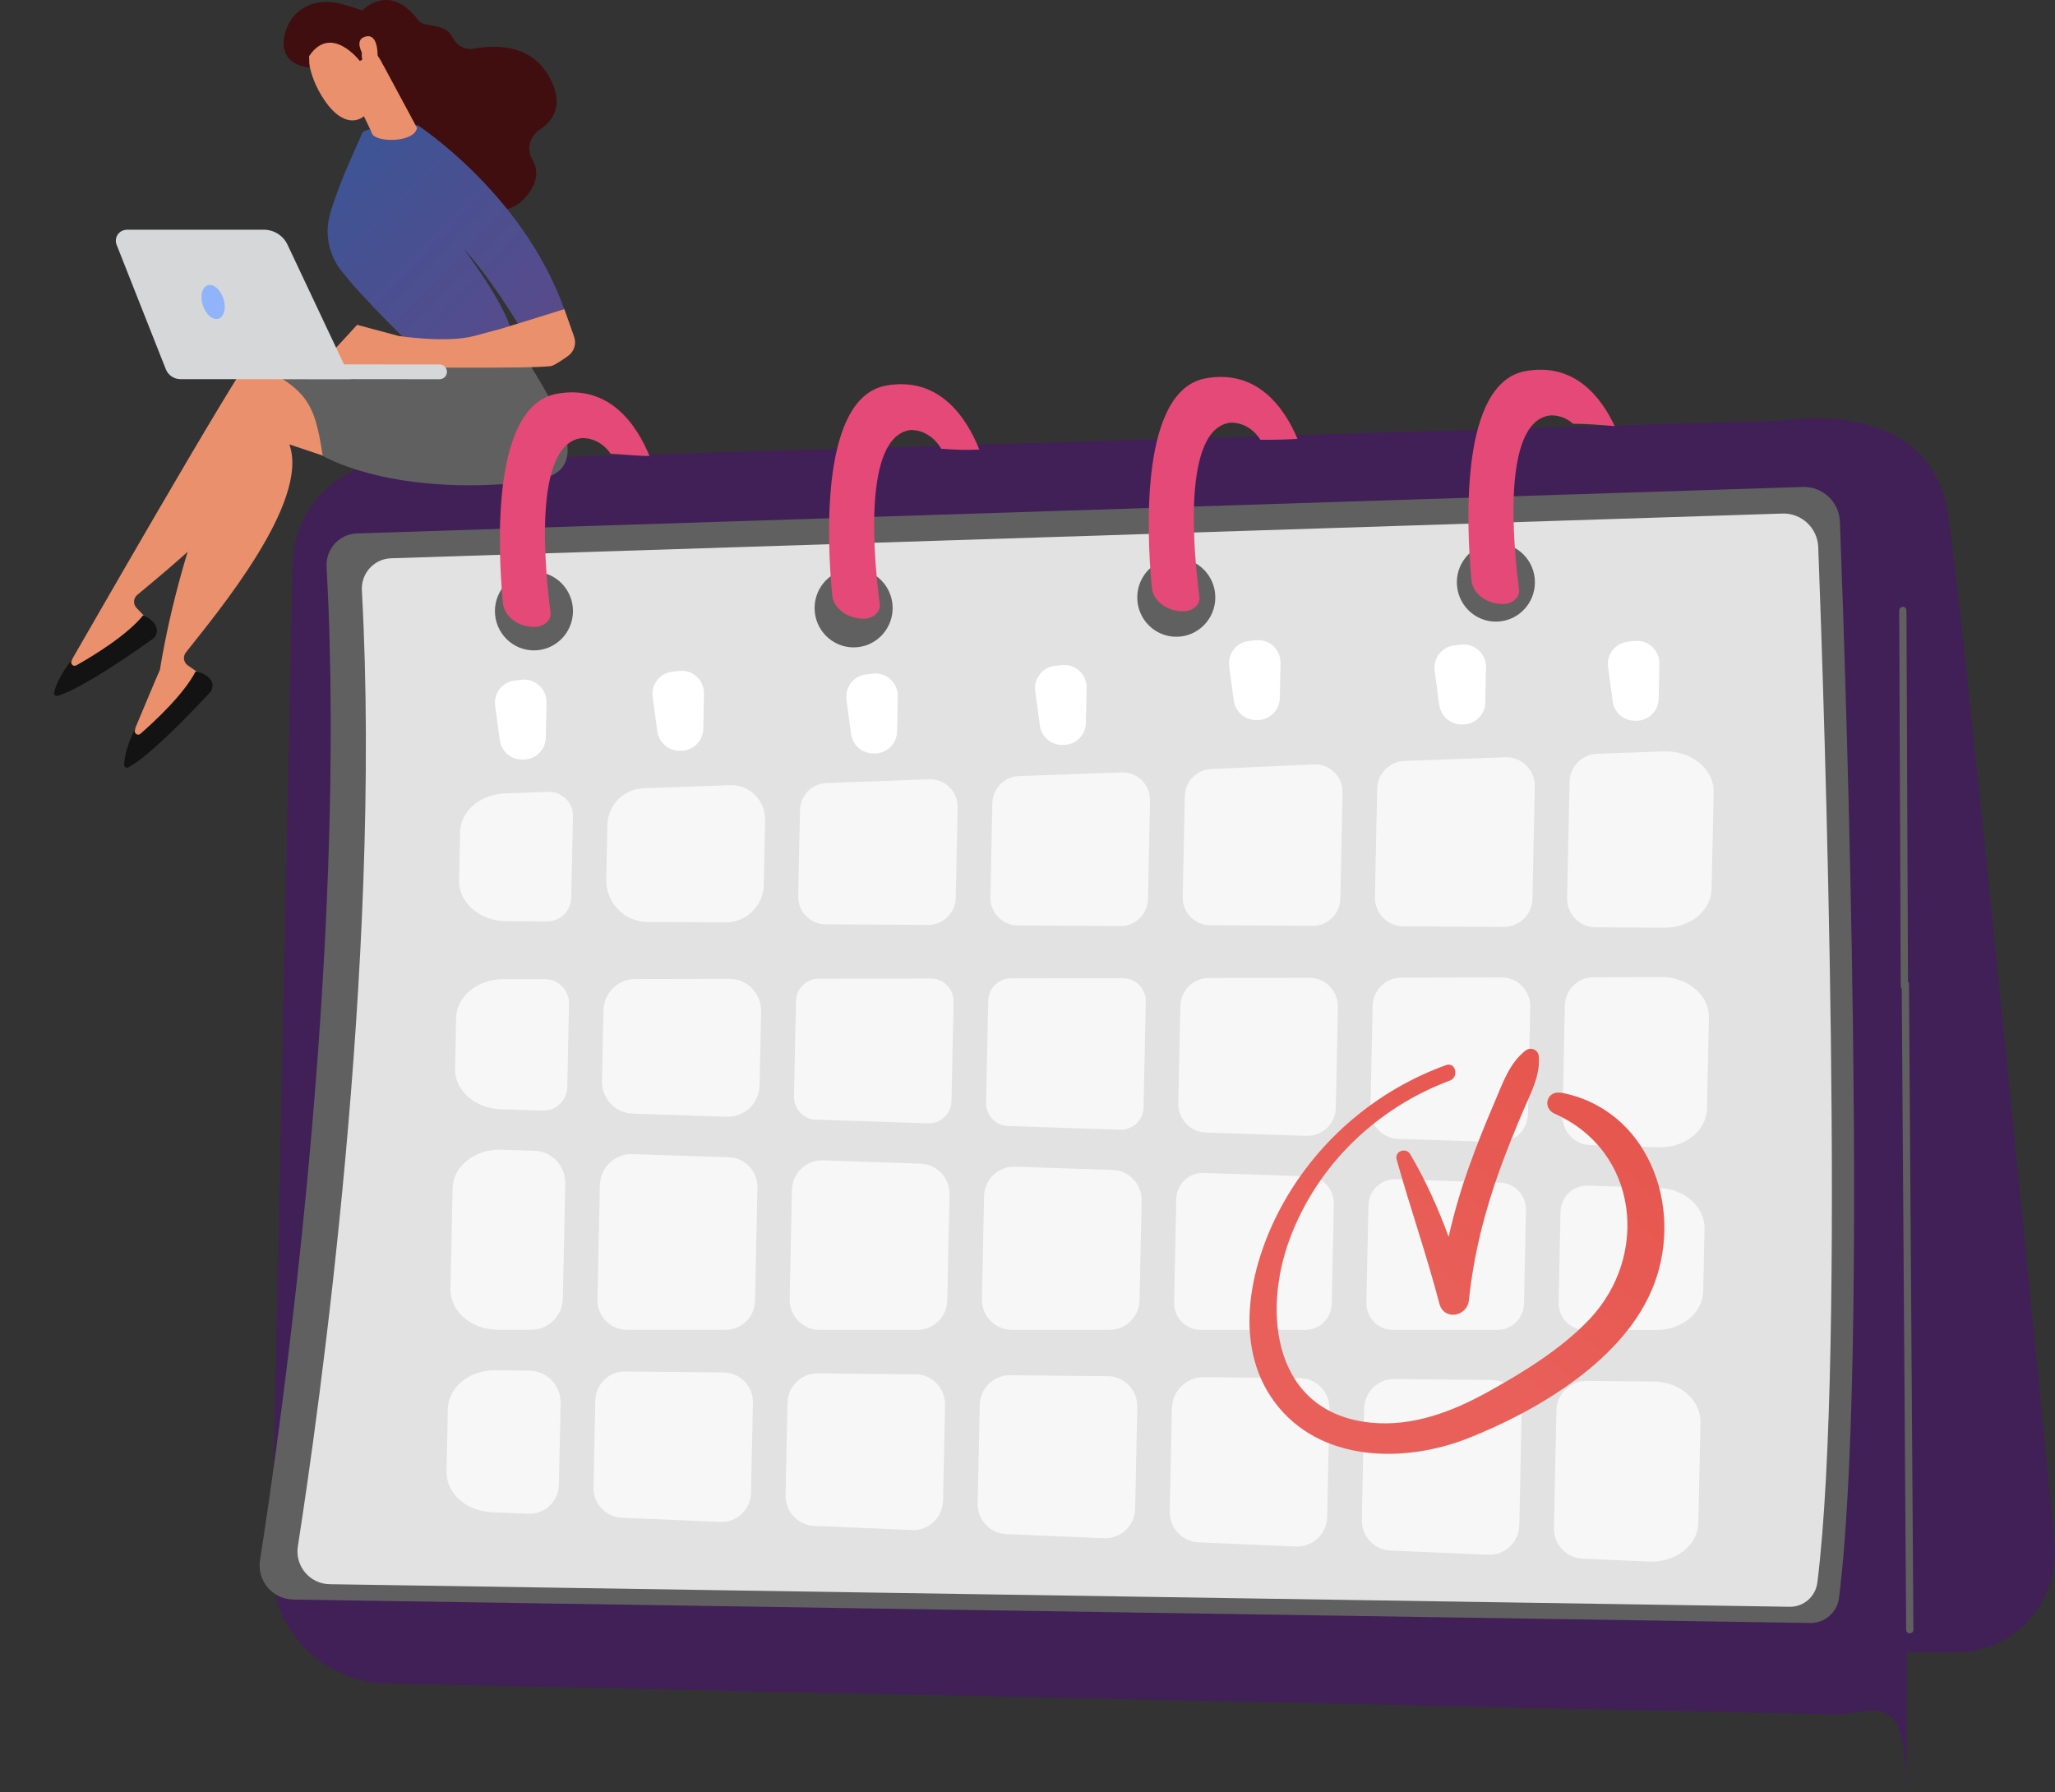 <?xml version="1.0" encoding="UTF-8"?><svg id="uuid-520c2b26-eb02-41da-9a37-980a615b1a4c" xmlns="http://www.w3.org/2000/svg" xmlns:xlink="http://www.w3.org/1999/xlink" viewBox="0 0 342.26 298.48"><rect x="0" y="0" width="342.26" height="298.48" fill="#333333" stroke="none"/><defs><style>.uuid-2a0c1ee8-6152-42a7-bf1f-aabae00c156a{fill:#d6d7d8;}.uuid-7c63dcff-dfb3-4be2-b490-d016932ab5c3,.uuid-b873c8ba-fb6c-412f-ac0b-bc3f7c1b79f2{fill:#fff;}.uuid-7c7d4198-b3ec-49d8-a747-95dd1049b53c{fill:#e2e2e2;}.uuid-784e46e3-abee-4cbe-a48f-6ac6e10b1b49{fill:#131313;}.uuid-a565e172-e04f-4a4d-86b7-3cb430c8ba80{fill:url(#uuid-75c6b3b7-3d67-4cdf-a197-3e7159fb3075);}.uuid-b2b54f8b-ca91-40dc-9bf4-e4c4976829b3{fill:#91b3fa;}.uuid-a1caf976-67f2-4ea3-bf50-1bb95a81f826{fill:#402057;}.uuid-b873c8ba-fb6c-412f-ac0b-bc3f7c1b79f2{opacity:.72;}.uuid-fc4da27d-60ca-4490-a383-d66be618104c{fill:url(#uuid-315beb25-1aa9-4f68-84b7-93a3c773ccfa);}.uuid-5fd8f35b-84f0-4748-9090-d36c7e2c3ecb{fill:#400e0e;}.uuid-2797190b-f6ee-4ddd-8fd9-0634fb59da85{fill:#eb906d;}.uuid-f011906a-7e9c-44e7-ac13-8b5645cdfa1a{fill:url(#uuid-52f9016d-bdbe-4f5e-9266-f5af420f291a);}.uuid-320dafcd-14b3-45cc-af93-e49960e141ec{fill:#606060;}.uuid-124504bb-77fe-42b8-9fa0-94a923ea2f6a{fill:#e44977;}</style><linearGradient id="uuid-75c6b3b7-3d67-4cdf-a197-3e7159fb3075" x1="310.77" y1="119.85" x2="228.95" y2="216.21" gradientTransform="matrix(1, 0, 0, 1, 0, 0)" gradientUnits="userSpaceOnUse"><stop offset="0" stop-color="#e1473d"/><stop offset="1" stop-color="#e9605a"/></linearGradient><linearGradient id="uuid-315beb25-1aa9-4f68-84b7-93a3c773ccfa" x1="315.66" y1="124" x2="233.84" y2="220.36" xlink:href="#uuid-75c6b3b7-3d67-4cdf-a197-3e7159fb3075"/><linearGradient id="uuid-52f9016d-bdbe-4f5e-9266-f5af420f291a" x1="15664.85" y1="24.09" x2="15564.87" y2="120.53" gradientTransform="translate(15718.88) rotate(-180) scale(1 -1)" gradientUnits="userSpaceOnUse"><stop offset="0" stop-color="#3b5596"/><stop offset="1" stop-color="#913678"/></linearGradient></defs><g><g><path class="uuid-a1caf976-67f2-4ea3-bf50-1bb95a81f826" d="M342.18,256.76c-4.37-44.42-15.3-154.76-17.69-170.88-3-20.27-27.64-15.8-27.64-15.8l-5.28,205.11h34.35c4.62,0,9.02-2.01,12.11-5.52,3.09-3.52,4.6-8.19,4.13-12.91Z"/><path class="uuid-a1caf976-67f2-4ea3-bf50-1bb95a81f826" d="M64.25,280.37c-10.73-.23-19.24-9.18-19.01-20l3.5-166.52c.19-9.19,7.49-16.61,16.6-16.88l239.74-7.17c7.13-.21,13.02,5.57,13,37.76l-.58,190.92c-.02-18.24-5.53-12.82-12.24-12.96l-241.02-5.15Z"/><g><path class="uuid-320dafcd-14b3-45cc-af93-e49960e141ec" d="M48.8,266.39c-3.43-.05-6.02-3.15-5.49-6.57,3.54-22.67,14.64-100.67,11.08-165.42-.16-2.95,2.11-5.46,5.04-5.56l240.82-7.74c3.3-.11,6.07,2.49,6.19,5.82,1.02,27.22,4.84,139.34-.15,179.19-.3,2.43-2.37,4.23-4.8,4.19l-252.69-3.9Z"/><path class="uuid-7c7d4198-b3ec-49d8-a747-95dd1049b53c" d="M54.89,263.84c-3.3-.05-5.8-3.03-5.28-6.32,3.4-21.82,14.09-96.88,10.66-159.19-.16-2.84,2.03-5.26,4.85-5.35l231.75-7.45c3.18-.1,5.84,2.4,5.96,5.6,.99,26.2,4.66,134.09-.15,172.44-.29,2.33-2.28,4.07-4.62,4.03l-243.18-3.76Z"/></g><path class="uuid-b873c8ba-fb6c-412f-ac0b-bc3f7c1b79f2" d="M197.33,132.56l-.35,16.83c-.05,2.57,1.99,4.68,4.54,4.7l17.12,.1c2.49,.01,4.54-1.99,4.59-4.5l.37-17.69c.06-2.66-2.13-4.81-4.76-4.69l-17.14,.77c-2.4,.11-4.31,2.08-4.36,4.5Z"/><path class="uuid-b873c8ba-fb6c-412f-ac0b-bc3f7c1b79f2" d="M137.47,153.94l17.12,.1c2.49,.01,4.54-1.99,4.59-4.5l.32-15.05c.06-2.64-2.11-4.79-4.73-4.7l-17.13,.62c-2.42,.09-4.35,2.06-4.4,4.5l-.3,14.33c-.05,2.57,1.99,4.68,4.54,4.7Z"/><path class="uuid-b873c8ba-fb6c-412f-ac0b-bc3f7c1b79f2" d="M152.47,228.89l-16.28-.16c-2.73-.03-4.97,2.16-5.03,4.91l-.32,15.37c-.06,2.73,2.06,5.01,4.77,5.12l16.27,.69c2.79,.12,5.13-2.1,5.19-4.91l.33-15.91c.06-2.79-2.16-5.1-4.93-5.13Z"/><path class="uuid-b873c8ba-fb6c-412f-ac0b-bc3f7c1b79f2" d="M125.08,248.65l.32-15.03c.06-2.75-2.12-5.01-4.85-5.04l-16.46-.16c-2.68-.03-4.88,2.13-4.94,4.83l-.3,14.49c-.06,2.68,2.03,4.92,4.69,5.03l16.44,.7c2.74,.12,5.04-2.06,5.1-4.83Z"/><path class="uuid-b873c8ba-fb6c-412f-ac0b-bc3f7c1b79f2" d="M126.5,180.79l.26-12.34c.06-2.98-2.32-5.43-5.28-5.42l-15.71,.03c-2.86,0-5.2,2.31-5.26,5.2l-.25,11.79c-.06,2.91,2.21,5.32,5.09,5.42l15.7,.52c2.93,.1,5.38-2.24,5.44-5.19Z"/><path class="uuid-b873c8ba-fb6c-412f-ac0b-bc3f7c1b79f2" d="M125.75,216.65l.4-18.87c.06-2.7-2.05-4.95-4.73-5.04l-16.07-.53c-2.93-.1-5.38,2.24-5.44,5.19l-.4,19.03c-.06,2.77,2.15,5.04,4.89,5.04h16.46c2.66,0,4.84-2.14,4.89-4.83Z"/><path class="uuid-b873c8ba-fb6c-412f-ac0b-bc3f7c1b79f2" d="M169.49,154.13l17.12,.1c2.49,.01,4.54-1.99,4.59-4.5l.34-16.39c.06-2.64-2.11-4.79-4.73-4.7l-17.13,.62c-2.42,.09-4.35,2.06-4.4,4.5l-.33,15.67c-.05,2.57,1.99,4.68,4.54,4.7Z"/><path class="uuid-b873c8ba-fb6c-412f-ac0b-bc3f7c1b79f2" d="M157.77,216.57l.37-17.65c.06-2.75-2.09-5.03-4.82-5.12l-16.28-.54c-2.77-.09-5.08,2.12-5.14,4.91l-.38,18.19c-.06,2.81,2.19,5.13,4.98,5.13h16.29c2.71,0,4.92-2.18,4.98-4.91Z"/><path class="uuid-b873c8ba-fb6c-412f-ac0b-bc3f7c1b79f2" d="M187.05,162.91l-18.69,.03c-2.05,0-3.73,1.66-3.77,3.73l-.36,16.97c-.04,2.09,1.58,3.82,3.65,3.89l18.68,.62c2.1,.07,3.86-1.61,3.9-3.72l.37-17.62c.05-2.14-1.66-3.89-3.78-3.89Z"/><path class="uuid-b873c8ba-fb6c-412f-ac0b-bc3f7c1b79f2" d="M196.59,167.57l-.34,16.17c-.06,2.62,1.99,4.8,4.59,4.88l16.74,.55c2.64,.09,4.85-2.02,4.9-4.68l.35-16.75c.06-2.69-2.09-4.89-4.75-4.89l-16.75,.03c-2.58,0-4.68,2.08-4.74,4.68Z"/><path class="uuid-b873c8ba-fb6c-412f-ac0b-bc3f7c1b79f2" d="M135.89,186.47l18.68,.62c2.1,.07,3.86-1.61,3.9-3.72l.35-16.51c.05-2.14-1.66-3.89-3.78-3.89l-18.7,.03c-2.05,0-3.73,1.66-3.77,3.73l-.33,15.86c-.04,2.09,1.58,3.82,3.65,3.89Z"/><path class="uuid-b873c8ba-fb6c-412f-ac0b-bc3f7c1b79f2" d="M185.32,194.85l-16.28-.54c-2.77-.09-5.08,2.12-5.14,4.91l-.36,17.13c-.06,2.81,2.19,5.13,4.98,5.13h16.29c2.71,0,4.92-2.18,4.98-4.91l.35-16.6c.06-2.75-2.09-5.03-4.82-5.12Z"/><path class="uuid-b873c8ba-fb6c-412f-ac0b-bc3f7c1b79f2" d="M217.88,195.92l-17.42-.57c-2.45-.08-4.5,1.87-4.55,4.35l-.36,17.25c-.05,2.49,1.94,4.54,4.41,4.54h17.43c2.4,0,4.36-1.93,4.41-4.35l.35-16.68c.05-2.43-1.85-4.46-4.27-4.54Z"/><path class="uuid-b873c8ba-fb6c-412f-ac0b-bc3f7c1b79f2" d="M107.85,153.55l12.99,.07c3.46,.02,6.29-2.76,6.36-6.24l.23-10.81c.07-3.27-2.6-5.92-5.84-5.8l-14.46,.52c-3.28,.12-5.9,2.8-5.97,6.11l-.19,9.03c-.08,3.89,3.01,7.1,6.88,7.12Z"/><path class="uuid-b873c8ba-fb6c-412f-ac0b-bc3f7c1b79f2" d="M93.37,233.69c.06-2.96-2.28-5.39-5.22-5.42l-5.66-.06c-4.3-.04-7.82,2.82-7.9,6.43l-.22,10.45c-.08,3.58,3.26,6.58,7.53,6.76l6.08,.26c2.74,.12,5.04-2.06,5.1-4.83l.29-13.6Z"/><path class="uuid-b873c8ba-fb6c-412f-ac0b-bc3f7c1b79f2" d="M275.38,230.09l-11.13-.11c-2.73-.03-4.97,2.17-5.03,4.92l-.41,19.57c-.06,2.73,2.06,5.01,4.77,5.13l11.08,.47c4.42,.19,8.13-2.72,8.2-6.43l.35-16.79c.08-3.68-3.45-6.73-7.83-6.77Z"/><path class="uuid-b873c8ba-fb6c-412f-ac0b-bc3f7c1b79f2" d="M82.94,221.47h5.53c2.87,0,5.21-2.31,5.27-5.2l.4-19.19c.06-2.91-2.21-5.32-5.09-5.42l-5.56-.18c-4.38-.14-8.04,2.75-8.11,6.43l-.35,16.79c-.08,3.71,3.5,6.77,7.93,6.77Z"/><path class="uuid-b873c8ba-fb6c-412f-ac0b-bc3f7c1b79f2" d="M83.41,184.74l6.96,.23c2.22,.07,4.07-1.69,4.11-3.93l.29-13.86c.05-2.25-1.75-4.11-3.99-4.1h-7.02c-4.26,.02-7.71,2.87-7.79,6.45l-.18,8.45c-.08,3.61,3.32,6.62,7.62,6.77Z"/><path class="uuid-b873c8ba-fb6c-412f-ac0b-bc3f7c1b79f2" d="M277.15,125.14l-11.16,.4c-2.51,.09-4.52,2.14-4.58,4.68l-.41,19.33c-.06,2.67,2.07,4.87,4.72,4.89l11.49,.07c4.29,.02,7.78-2.84,7.86-6.43l.34-16.17c.08-3.82-3.71-6.93-8.26-6.77Z"/><path class="uuid-b873c8ba-fb6c-412f-ac0b-bc3f7c1b79f2" d="M184.49,229.2l-16.28-.16c-2.73-.03-4.97,2.16-5.03,4.91l-.35,16.43c-.06,2.73,2.06,5.01,4.77,5.12l16.27,.69c2.79,.12,5.13-2.1,5.19-4.91l.36-16.96c.06-2.79-2.16-5.1-4.93-5.13Z"/><path class="uuid-b873c8ba-fb6c-412f-ac0b-bc3f7c1b79f2" d="M276.68,162.74l-11.31,.02c-2.58,0-4.68,2.08-4.74,4.68l-.39,18.39c-.06,2.62,1.99,4.8,4.59,4.88l11.36,.37c4.38,.14,8.03-2.75,8.11-6.43l.32-15.16c.08-3.72-3.51-6.78-7.94-6.77Z"/><path class="uuid-b873c8ba-fb6c-412f-ac0b-bc3f7c1b79f2" d="M276.27,197.85l-11.81-.39c-2.45-.08-4.5,1.87-4.55,4.35l-.32,15.15c-.05,2.49,1.94,4.54,4.41,4.54h11.87c4.27,0,7.73-2.85,7.8-6.43l.22-10.45c.08-3.61-3.32-6.62-7.62-6.77Z"/><path class="uuid-b873c8ba-fb6c-412f-ac0b-bc3f7c1b79f2" d="M227.91,200.75l-.34,16.2c-.05,2.49,1.94,4.54,4.41,4.54h17.43c2.4,0,4.36-1.93,4.41-4.35l.33-15.63c.05-2.43-1.85-4.46-4.26-4.54l-17.42-.57c-2.45-.08-4.5,1.87-4.55,4.35Z"/><path class="uuid-b873c8ba-fb6c-412f-ac0b-bc3f7c1b79f2" d="M248.51,229.83l-16.28-.16c-2.73-.03-4.97,2.17-5.03,4.92l-.39,18.52c-.06,2.73,2.06,5.01,4.77,5.13l16.27,.69c2.79,.12,5.13-2.1,5.19-4.91l.4-19.06c.06-2.8-2.16-5.1-4.93-5.13Z"/><path class="uuid-b873c8ba-fb6c-412f-ac0b-bc3f7c1b79f2" d="M84.32,153.42l6.81,.04c2.18,.01,3.96-1.74,4.01-3.93l.29-13.55c.05-2.31-1.84-4.18-4.13-4.1l-7.21,.26c-4.13,.15-7.39,2.96-7.46,6.43l-.17,8.08c-.08,3.69,3.47,6.75,7.87,6.77Z"/><path class="uuid-b873c8ba-fb6c-412f-ac0b-bc3f7c1b79f2" d="M216.49,229.52l-16-.16c-2.88-.03-5.25,2.29-5.31,5.19l-.36,17.19c-.06,2.73,2.06,5.01,4.77,5.13l16.26,.69c2.79,.12,5.13-2.1,5.19-4.91l.38-18c.06-2.8-2.16-5.1-4.93-5.13Z"/><path class="uuid-b873c8ba-fb6c-412f-ac0b-bc3f7c1b79f2" d="M229.37,131.39l-.38,17.99c-.06,2.67,2.07,4.87,4.72,4.89l16.75,.1c2.59,.01,4.72-2.07,4.77-4.68l.39-18.69c.06-2.75-2.19-4.98-4.92-4.88l-16.77,.61c-2.51,.09-4.52,2.14-4.58,4.68Z"/><path class="uuid-b873c8ba-fb6c-412f-ac0b-bc3f7c1b79f2" d="M228.61,167.51l-.36,17.28c-.06,2.62,1.99,4.8,4.59,4.88l16.74,.55c2.64,.09,4.85-2.02,4.9-4.68l.38-17.86c.06-2.69-2.09-4.89-4.75-4.89l-16.75,.03c-2.58,0-4.68,2.08-4.74,4.68Z"/><path class="uuid-7c63dcff-dfb3-4be2-b490-d016932ab5c3" d="M82.47,117.56l.77,5.7c.25,1.82,1.77,3.2,3.6,3.24h.27c2.05,.05,3.75-1.59,3.79-3.66l.12-5.83c.05-2.26-1.89-4.05-4.12-3.8l-1.16,.13c-2.08,.23-3.55,2.14-3.27,4.23Z"/><path class="uuid-7c63dcff-dfb3-4be2-b490-d016932ab5c3" d="M108.7,116.09l.77,5.7c.25,1.82,1.77,3.2,3.6,3.24h.27c2.05,.05,3.75-1.59,3.79-3.66l.12-5.83c.05-2.26-1.89-4.05-4.12-3.8l-1.16,.13c-2.08,.23-3.55,2.14-3.27,4.23Z"/><path class="uuid-7c63dcff-dfb3-4be2-b490-d016932ab5c3" d="M140.98,116.54l.77,5.7c.25,1.82,1.77,3.2,3.6,3.24h.27c2.05,.05,3.75-1.59,3.79-3.66l.12-5.83c.05-2.26-1.89-4.05-4.12-3.8l-1.16,.13c-2.08,.23-3.55,2.14-3.27,4.23Z"/><path class="uuid-7c63dcff-dfb3-4be2-b490-d016932ab5c3" d="M172.42,115.12l.77,5.7c.25,1.82,1.77,3.2,3.6,3.24h.27c2.05,.05,3.75-1.59,3.79-3.66l.12-5.83c.05-2.26-1.89-4.05-4.12-3.8l-1.16,.13c-2.08,.23-3.55,2.14-3.27,4.23Z"/><path class="uuid-7c63dcff-dfb3-4be2-b490-d016932ab5c3" d="M204.72,110.98l.77,5.7c.25,1.82,1.77,3.2,3.6,3.24h.27c2.05,.05,3.75-1.59,3.79-3.66l.12-5.83c.05-2.26-1.89-4.05-4.12-3.8l-1.16,.13c-2.08,.23-3.55,2.14-3.27,4.23Z"/><path class="uuid-7c63dcff-dfb3-4be2-b490-d016932ab5c3" d="M238.94,111.71l.77,5.7c.25,1.82,1.77,3.2,3.6,3.24h.27c2.05,.05,3.75-1.59,3.79-3.66l.12-5.83c.05-2.26-1.89-4.05-4.12-3.8l-1.16,.13c-2.08,.23-3.55,2.14-3.27,4.23Z"/><path class="uuid-7c63dcff-dfb3-4be2-b490-d016932ab5c3" d="M267.82,111.1l.77,5.7c.25,1.82,1.77,3.2,3.6,3.24h.27c2.05,.05,3.75-1.59,3.79-3.66l.12-5.83c.05-2.26-1.89-4.05-4.12-3.8l-1.16,.13c-2.08,.23-3.55,2.14-3.27,4.23Z"/><g><path class="uuid-a565e172-e04f-4a4d-86b7-3cb430c8ba80" d="M256.3,176.03c-.07-1.23-1.35-1.76-2.29-1.01-2.65,2.11-3.73,5.38-5.04,8.43-1.52,3.56-2.99,7.14-4.28,10.79-1.37,3.85-2.53,7.76-3.42,11.74-1.76-4.75-3.81-9.38-6.41-13.77-.69-1.17-2.64-.48-2.25,.9,2.25,8.05,5.01,15.93,7.12,24.02,.75,2.85,4.62,2.18,4.91-.56,.79-7.49,2.58-14.65,5.13-21.73,1.21-3.36,2.56-6.67,3.96-9.96,1.24-2.91,2.76-5.62,2.57-8.85Z"/><path class="uuid-fc4da27d-60ca-4490-a383-d66be618104c" d="M259.95,182c-2.31-.44-3.15,2.54-1.03,3.48,14.01,6.21,15.84,23.73,5.72,34.33-4.68,4.9-10.89,8.71-16.78,11.98-5.97,3.32-12.63,5.85-19.55,5.15-16.05-1.63-18.23-18.09-13.43-30.8,4.61-12.22,14.5-21.65,26.6-26.18,1.56-.58,.96-3.15-.64-2.57-11.35,4.1-21.01,12.2-27,22.79-5.51,9.74-8.81,23.49-1.6,33.27,7.46,10.12,21.61,10.3,32.28,6.08,11.73-4.64,26.34-13.25,31.01-25.75,4.89-13.09-1.15-29.09-15.58-31.81Z"/></g><g><path class="uuid-320dafcd-14b3-45cc-af93-e49960e141ec" d="M318.08,272.03c-.33,0-.61-.27-.61-.61l-.74-107.51c0-.34,.27-.61,.6-.62h0c.33,0,.61,.27,.61,.61l.74,107.51c0,.34-.27,.61-.6,.62h0Z"/><path class="uuid-320dafcd-14b3-45cc-af93-e49960e141ec" d="M317.18,164.84c-.33,0-.61-.27-.61-.61l-.26-62.55c0-.34,.27-.61,.6-.62h0c.33,0,.61,.27,.61,.61l.26,62.55c0,.34-.27,.61-.6,.62h0Z"/></g><ellipse class="uuid-320dafcd-14b3-45cc-af93-e49960e141ec" cx="88.93" cy="101.77" rx="6.5" ry="6.55"/><ellipse class="uuid-320dafcd-14b3-45cc-af93-e49960e141ec" cx="142.17" cy="101.27" rx="6.5" ry="6.55"/><ellipse class="uuid-320dafcd-14b3-45cc-af93-e49960e141ec" cx="195.91" cy="99.5" rx="6.5" ry="6.55"/><ellipse class="uuid-320dafcd-14b3-45cc-af93-e49960e141ec" cx="249.14" cy="96.98" rx="6.5" ry="6.55"/><g><path class="uuid-124504bb-77fe-42b8-9fa0-94a923ea2f6a" d="M268.93,70.97c-2.3-4.92-6.75-10.61-14.84-9.17-10.93,1.94-9.9,25.34-9.02,34.84,.21,2.24,2.5,3.96,5.25,3.96,.77,0,1.49-.27,2.01-.73,.51-.46,.76-1.08,.67-1.7-.94-7.18-2.95-27.86,5.1-28.97,0,0,2.05-.29,3.91,1.39,2.31-.03,4.62,.21,6.93,.38Z"/><path class="uuid-124504bb-77fe-42b8-9fa0-94a923ea2f6a" d="M216.11,73.11c-2.15-5.09-6.64-11.64-15.26-10.11-10.93,1.94-9.9,25.35-9.02,34.85,.21,2.24,2.5,3.96,5.25,3.96,.77,0,1.49-.27,2.01-.73,.51-.46,.76-1.08,.67-1.7-.94-7.18-2.95-27.88,5.1-28.98,0,0,3.02-.34,5.06,2.84,2.07,.03,4.14-.03,6.2-.14Z"/><path class="uuid-124504bb-77fe-42b8-9fa0-94a923ea2f6a" d="M163.1,74.86c-2.06-5.15-6.56-12.23-15.49-10.65-10.93,1.94-9.9,25.36-9.02,34.86,.21,2.24,2.5,3.97,5.25,3.97,.77,0,1.49-.26,2.01-.73,.51-.46,.76-1.08,.67-1.7-.94-7.18-2.95-27.89,5.1-28.99,0,0,3.11-.28,5.15,3.12,2.09,.16,4.24,.25,6.33,.13Z"/></g></g><g><path class="uuid-2797190b-f6ee-4ddd-8fd9-0634fb59da85" d="M12.02,109.78c.05-.02,26.95-47.13,30.59-51.56,.61-.75,1.56-1.13,2.52-1.01l7.51,.89,8.82,19.08-14.7-8.56c1.45,10.06-17.42,25-23.9,30.46-.66,.55-.71,1.54-.12,2.17l2.58,2.71c-4.24,4.3-9.14,7.06-14.67,8.34l1.36-2.51Z"/><path class="uuid-784e46e3-abee-4cbe-a48f-6ac6e10b1b49" d="M23.83,102.49s1.65,.53,2.21,2c.27,.7-.02,1.5-.63,1.94-2.72,1.95-11.68,8.23-15.81,9.46-.34,.1-.66-.21-.59-.55,.21-.96,.9-2.88,3.11-5.69l-.2,.4c-.25,.51,.3,1.04,.8,.76,2.77-1.56,8.4-4.98,11.11-8.32Z"/><path class="uuid-2797190b-f6ee-4ddd-8fd9-0634fb59da85" d="M22.5,121.34s4.08-9.75,4.13-9.78c3.7-22.53,12.73-41.83,15.39-46.9,.45-.85,1.3-1.42,2.26-1.5l7.53-.64,12.5,16.9-16.12-5.41c3.46,9.55-12,28.01-17.24,34.66-.53,.67-.38,1.66,.32,2.14l3.08,2.13c-3.29,5.07-7.52,8.77-12.68,11.14l.83-2.74Z"/><path class="uuid-784e46e3-abee-4cbe-a48f-6ac6e10b1b49" d="M32.59,111.82s1.72,.19,2.57,1.51c.4,.63,.28,1.47-.23,2.03-2.27,2.46-9.77,10.42-13.57,12.46-.31,.17-.69-.07-.68-.42,.01-.98,.3-3,1.89-6.2l-.11,.43c-.14,.55,.51,.95,.93,.58,2.39-2.09,7.22-6.57,9.2-10.4Z"/><path class="uuid-320dafcd-14b3-45cc-af93-e49960e141ec" d="M87.08,58.95s6.82,10.14,7.38,14.76c.56,4.62-1.88,6.22-9.02,6.81-21.23,1.75-31.69-4.61-31.69-4.61-1.45-9.26-2.49-11.61-14.61-16.65,0,0,15.34,1.22,18.43,.02,3.09-1.2,29.52-.34,29.52-.34Z"/><g><path class="uuid-5fd8f35b-84f0-4748-9090-d36c7e2c3ecb" d="M59.9,2.16s4.75-5.62,9.79,1.27c.91,1.25,4.42,.22,5.71,2.83,.66,1.35,2.1,2.12,3.58,1.84,3.68-.68,9.7-.74,12.67,5.03,2.27,4.41,.52,6.98-1.75,8.45-1.67,1.08-2.26,3.27-1.25,4.98,.97,1.64,1.15,3.86-1.35,6.54-5.59,5.99-16.65-3.8-16.65-3.8l-8.79-20.76-1.97-6.39Z"/><path class="uuid-f011906a-7e9c-44e7-ac13-8b5645cdfa1a" d="M68.65,57.61s-7.94-7.56-11.84-12.56c-2.11-2.71-2.78-6.27-1.8-9.56,1.78-6.01,4.95-12.23,5.24-13.2,.44-1.48,9.34-1.42,9.34-1.42,0,0,17.51,11.37,24.39,30.62l-7.73,2.41s-4.57-7.67-9.09-12.55c0,0,7.82,10.33,8.09,14.55l-16.61,1.72Z"/><path class="uuid-2797190b-f6ee-4ddd-8fd9-0634fb59da85" d="M53.52,60.59l5.96-6.49,6.89,1.85s8.03,1.24,12.63,0l4.6-1.24,10.39-3.23,1.63,4.61c.41,1.17,0,2.47-1.01,3.19-.9,.64-1.95,1.34-2.62,1.63-1.37,.6-31.51,.19-31.51,.19l-6.95-.51Z"/><path class="uuid-2797190b-f6ee-4ddd-8fd9-0634fb59da85" d="M63.47,10.17l5.98,11.12c-.39,2.43-6.51,2.5-7.45,1.05-.1-.15-.15-.32-.19-.49l-3.58-7.43c-.15-.72,1.83-3.17,2.49-3.51l2.38-1.27c.92-.49-2.9-.53,.37,.53Z"/><g><path class="uuid-2797190b-f6ee-4ddd-8fd9-0634fb59da85" d="M51.37,7.55s-.68,3.76,2.28,8.54c2.95,4.78,5.89,4.56,7.39,2.86,1.49-1.7,3.28-4.54,2.47-9.31-.81-4.77-11.12-6.88-12.14-2.09Z"/><path class="uuid-5fd8f35b-84f0-4748-9090-d36c7e2c3ecb" d="M59.93,10.16s-4.78-6.28-8.45-.81l.06,1.89s-4.77-.22-4.26-4.62c.52-4.4,4.42-7.41,9.82-5.9s8.56,3.22,9.17,6.97c.61,3.75-2.45,3.14-2.45,3.14,0,0-1.17-2.59-2.58-2.77-1.41-.18-.9,1.87-.9,1.87l-.4,.23Z"/><path class="uuid-2797190b-f6ee-4ddd-8fd9-0634fb59da85" d="M61.03,9.99s-2.48-3.21-.22-3.88c2.26-.67,2.17,3.15,2.02,4.57l-1.8-.69Z"/></g></g><g><path class="uuid-2a0c1ee8-6152-42a7-bf1f-aabae00c156a" d="M73.27,63.16s-.04,0-.06,0l-27.43-.03c-.68,0-1.23-.55-1.23-1.23,0-.68,.55-1.24,1.23-1.23l27.43,.03c.68,0,1.23,.55,1.23,1.23,0,.66-.52,1.19-1.17,1.23Z"/><path class="uuid-2a0c1ee8-6152-42a7-bf1f-aabae00c156a" d="M21.11,38.26h22.84c1.69,0,3.22,.97,3.94,2.5l10.56,22.39H30.07c-1.09,0-2.06-.66-2.46-1.67l-8.19-20.72c-.47-1.2,.41-2.49,1.7-2.49Z"/><path class="uuid-b2b54f8b-ca91-40dc-9bf4-e4c4976829b3" d="M37.21,49.74c.5,1.54,.13,3.03-.82,3.34-.95,.3-2.11-.7-2.61-2.23-.5-1.54-.13-3.03,.82-3.34,.95-.3,2.11,.7,2.61,2.23Z"/></g></g></g><path class="uuid-124504bb-77fe-42b8-9fa0-94a923ea2f6a" d="M92.78,65.57c-10.93,1.94-9.9,25.37-9.02,34.87,.21,2.24,2.5,3.97,5.25,3.97,.77,0,1.49-.26,2.01-.72,.51-.46,.76-1.08,.67-1.7-.94-7.18-2.95-27.91,5.1-29.02,0,0,2.88-.34,4.92,2.61,2.15,.08,4.31,.37,6.46,.36-2.1-5.12-6.6-11.93-15.38-10.37Z"/></svg>